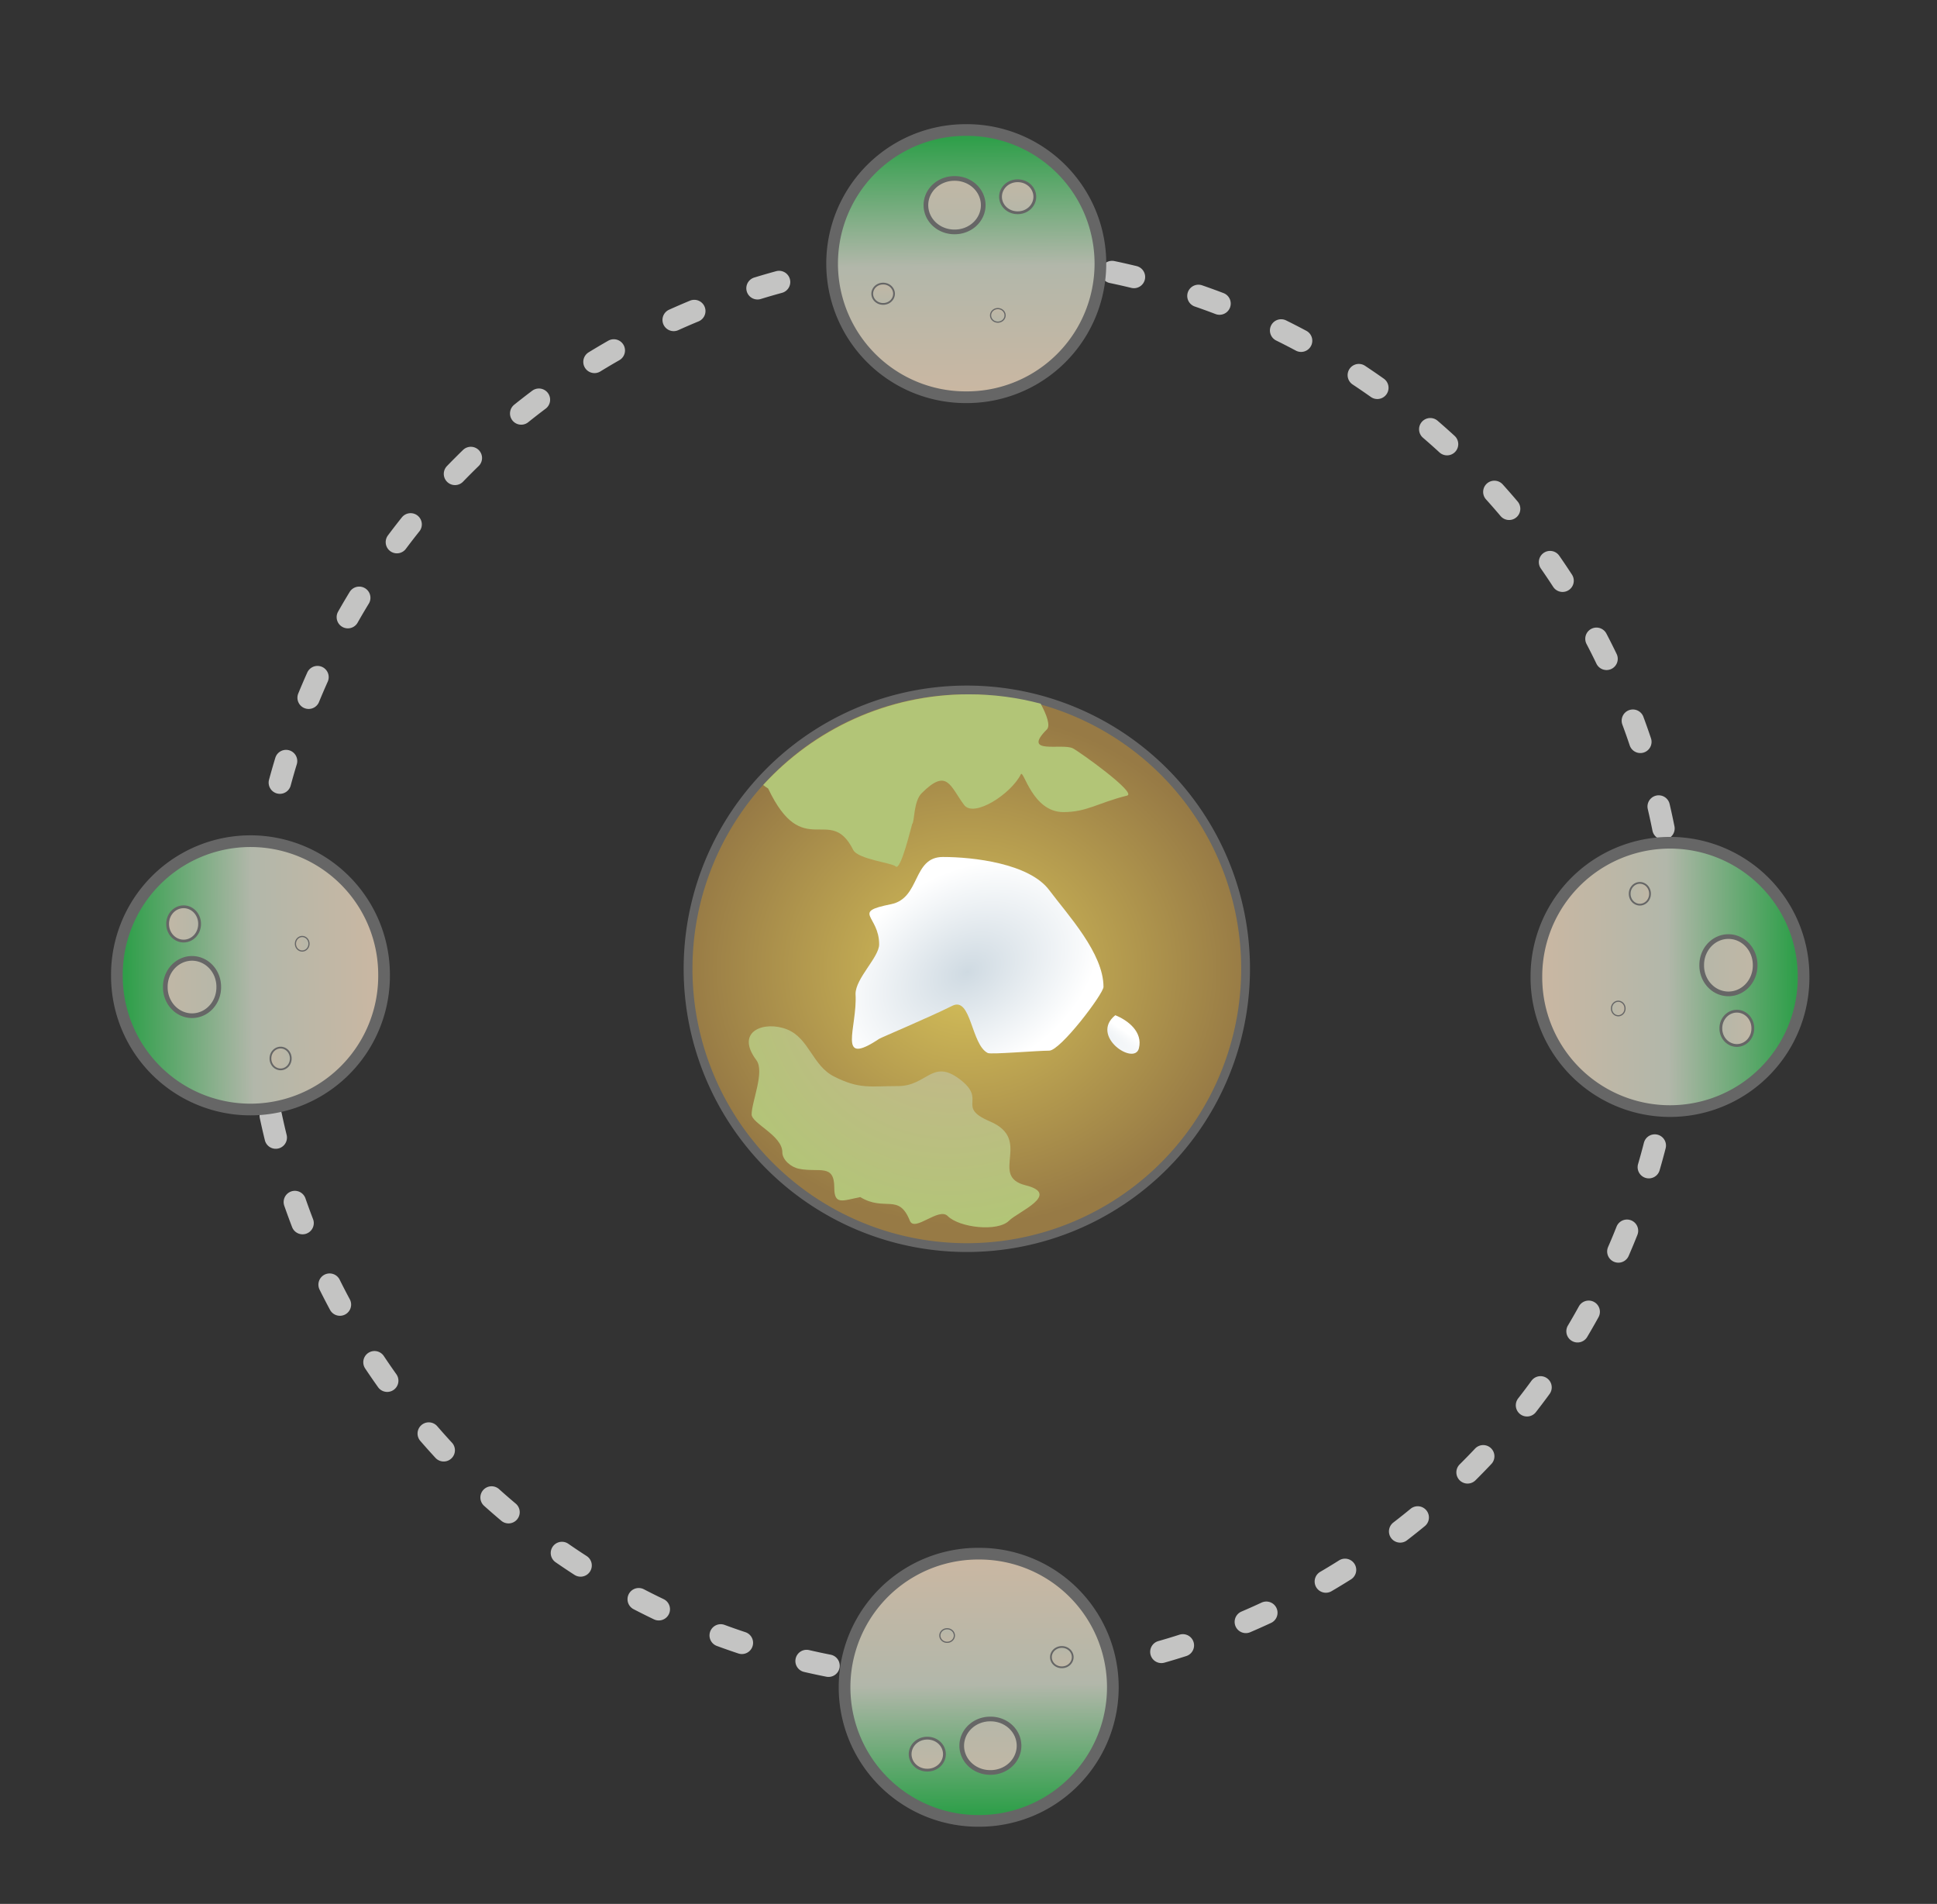 <?xml version="1.0" encoding="UTF-8" standalone="no"?>
<!-- Created with Inkscape (http://www.inkscape.org/) -->
<svg
   xmlns:dc="http://purl.org/dc/elements/1.1/"
   xmlns:cc="http://web.resource.org/cc/"
   xmlns:rdf="http://www.w3.org/1999/02/22-rdf-syntax-ns#"
   xmlns:svg="http://www.w3.org/2000/svg"
   xmlns="http://www.w3.org/2000/svg"
   xmlns:xlink="http://www.w3.org/1999/xlink"
   xmlns:sodipodi="http://sodipodi.sourceforge.net/DTD/sodipodi-0.dtd"
   xmlns:inkscape="http://www.inkscape.org/namespaces/inkscape"
   width="828.571"
   height="814.286"
   id="svg2"
   sodipodi:version="0.32"
   inkscape:version="0.44"
   version="1.0"
   sodipodi:docbase="C:\Program Files\Inkscape"
   sodipodi:docname="Synchronous rotation.svg">
  <rect width="100%" height="100%" fill="#333333" stroke="none"/>
  <defs
     id="defs4">
    <linearGradient
       id="linearGradient10066">
      <stop
         id="stop10068"
         offset="0"
         style="stop-color:#dac2c2;stop-opacity:0.698;" />
      <stop
         id="stop10070"
         offset="1"
         style="stop-color:#959fa5;stop-opacity:0.531;" />
    </linearGradient>
    <linearGradient
       id="linearGradient10036">
      <stop
         style="stop-color:#dac2c2;stop-opacity:0.323;"
         offset="0"
         id="stop10038" />
      <stop
         style="stop-color:#959fa5;stop-opacity:0.531;"
         offset="1"
         id="stop10040" />
    </linearGradient>
    <linearGradient
       id="linearGradient9990">
      <stop
         id="stop9992"
         offset="0"
         style="stop-color:#dac2c2;stop-opacity:0.708;" />
      <stop
         id="stop9994"
         offset="1"
         style="stop-color:#959fa5;stop-opacity:0.688;" />
    </linearGradient>
    <linearGradient
       id="linearGradient9910">
      <stop
         id="stop9912"
         offset="0"
         style="stop-color:#75777a;stop-opacity:1;" />
      <stop
         id="stop9914"
         offset="1"
         style="stop-color:#524a62;stop-opacity:1;" />
    </linearGradient>
    <linearGradient
       id="linearGradient9013">
      <stop
         style="stop-color:#cab7a2;stop-opacity:1;"
         offset="0"
         id="stop9015" />
      <stop
         id="stop11041"
         offset="0.5"
         style="stop-color:#b2b7aa;stop-opacity:1;" />
      <stop
         style="stop-color:#2f9f4a;stop-opacity:1;"
         offset="1"
         id="stop9017" />
    </linearGradient>
    <linearGradient
       id="linearGradient2787">
      <stop
         id="stop2789"
         offset="0"
         style="stop-color:#cab292;stop-opacity:1;" />
      <stop
         id="stop2791"
         offset="1"
         style="stop-color:#b2c577;stop-opacity:1;" />
    </linearGradient>
    <linearGradient
       id="linearGradient1888">
      <stop
         style="stop-color:#cfdae2;stop-opacity:1;"
         offset="0"
         id="stop1890" />
      <stop
         style="stop-color:white;stop-opacity:1;"
         offset="1"
         id="stop1892" />
    </linearGradient>
    <linearGradient
       id="linearGradient1876">
      <stop
         style="stop-color:#d7c25a;stop-opacity:1;"
         offset="0"
         id="stop1878" />
      <stop
         style="stop-color:#977a45;stop-opacity:1;"
         offset="1"
         id="stop1880" />
    </linearGradient>
    <radialGradient
       inkscape:collect="always"
       xlink:href="#linearGradient1876"
       id="radialGradient1884"
       cx="501.26"
       cy="583.709"
       fx="501.26"
       fy="583.709"
       r="161.071"
       gradientUnits="userSpaceOnUse"
       gradientTransform="matrix(0,0.906,-1,-1.046769e-6,1059.423,171.202)" />
    <radialGradient
       inkscape:collect="always"
       xlink:href="#linearGradient1888"
       id="radialGradient1894"
       cx="384.868"
       cy="501.89"
       fx="384.868"
       fy="501.89"
       r="54.308"
       gradientTransform="matrix(-0.967,0.558,-0.391,-0.678,950.65,616.498)"
       gradientUnits="userSpaceOnUse" />
    <radialGradient
       inkscape:collect="always"
       xlink:href="#linearGradient2787"
       id="radialGradient2785"
       cx="380.828"
       cy="467.808"
       fx="380.828"
       fy="467.808"
       r="62.687"
       gradientTransform="matrix(-0.833,1.598,-1.523,-0.794,1407.514,252.077)"
       gradientUnits="userSpaceOnUse" />
    <radialGradient
       inkscape:collect="always"
       xlink:href="#linearGradient2787"
       id="radialGradient4570"
       gradientUnits="userSpaceOnUse"
       gradientTransform="matrix(0,0.906,-1,-1.046769e-6,1057.576,164.65)"
       cx="501.26"
       cy="583.709"
       fx="501.26"
       fy="583.709"
       r="161.071" />
    <radialGradient
       inkscape:collect="always"
       xlink:href="#linearGradient9013"
       id="radialGradient10086"
       gradientUnits="userSpaceOnUse"
       gradientTransform="matrix(0.647,0.743,-0.754,0.657,406.584,114.084)"
       cx="78.571"
       cy="502.362"
       fx="78.571"
       fy="502.362"
       r="59.643" />
    <radialGradient
       inkscape:collect="always"
       xlink:href="#linearGradient9910"
       id="radialGradient10088"
       gradientUnits="userSpaceOnUse"
       gradientTransform="matrix(0.345,0.862,-0.982,0.393,561.563,217.883)"
       cx="102.143"
       cy="503.791"
       fx="102.143"
       fy="503.791"
       r="12.429" />
    <radialGradient
       inkscape:collect="always"
       xlink:href="#linearGradient9910"
       id="radialGradient10090"
       gradientUnits="userSpaceOnUse"
       gradientTransform="matrix(0.345,0.862,-0.982,0.393,561.563,217.883)"
       cx="102.143"
       cy="503.791"
       fx="102.143"
       fy="503.791"
       r="12.429" />
    <radialGradient
       inkscape:collect="always"
       xlink:href="#linearGradient9910"
       id="radialGradient10092"
       gradientUnits="userSpaceOnUse"
       gradientTransform="matrix(0.345,0.862,-0.982,0.393,561.563,217.883)"
       cx="102.143"
       cy="503.791"
       fx="102.143"
       fy="503.791"
       r="12.429" />
    <radialGradient
       inkscape:collect="always"
       xlink:href="#linearGradient9910"
       id="radialGradient10094"
       gradientUnits="userSpaceOnUse"
       gradientTransform="matrix(0.345,0.862,-0.982,0.393,561.563,217.883)"
       cx="102.143"
       cy="503.791"
       fx="102.143"
       fy="503.791"
       r="12.429" />
    <radialGradient
       inkscape:collect="always"
       xlink:href="#linearGradient9013"
       id="radialGradient10110"
       gradientUnits="userSpaceOnUse"
       gradientTransform="matrix(0.647,0.743,-0.754,0.657,406.584,114.084)"
       cx="78.571"
       cy="502.362"
       fx="78.571"
       fy="502.362"
       r="59.643" />
    <radialGradient
       inkscape:collect="always"
       xlink:href="#linearGradient9910"
       id="radialGradient10112"
       gradientUnits="userSpaceOnUse"
       gradientTransform="matrix(0.345,0.862,-0.982,0.393,561.563,217.883)"
       cx="102.143"
       cy="503.791"
       fx="102.143"
       fy="503.791"
       r="12.429" />
    <radialGradient
       inkscape:collect="always"
       xlink:href="#linearGradient9910"
       id="radialGradient10114"
       gradientUnits="userSpaceOnUse"
       gradientTransform="matrix(0.345,0.862,-0.982,0.393,561.563,217.883)"
       cx="102.143"
       cy="503.791"
       fx="102.143"
       fy="503.791"
       r="12.429" />
    <radialGradient
       inkscape:collect="always"
       xlink:href="#linearGradient9910"
       id="radialGradient10116"
       gradientUnits="userSpaceOnUse"
       gradientTransform="matrix(0.345,0.862,-0.982,0.393,561.563,217.883)"
       cx="102.143"
       cy="503.791"
       fx="102.143"
       fy="503.791"
       r="12.429" />
    <radialGradient
       inkscape:collect="always"
       xlink:href="#linearGradient9910"
       id="radialGradient10118"
       gradientUnits="userSpaceOnUse"
       gradientTransform="matrix(0.345,0.862,-0.982,0.393,561.563,217.883)"
       cx="102.143"
       cy="503.791"
       fx="102.143"
       fy="503.791"
       r="12.429" />
    <radialGradient
       inkscape:collect="always"
       xlink:href="#linearGradient9013"
       id="radialGradient10134"
       gradientUnits="userSpaceOnUse"
       gradientTransform="matrix(0.647,0.743,-0.754,0.657,406.584,114.084)"
       cx="78.571"
       cy="502.362"
       fx="78.571"
       fy="502.362"
       r="59.643" />
    <radialGradient
       inkscape:collect="always"
       xlink:href="#linearGradient9910"
       id="radialGradient10136"
       gradientUnits="userSpaceOnUse"
       gradientTransform="matrix(0.345,0.862,-0.982,0.393,561.563,217.883)"
       cx="102.143"
       cy="503.791"
       fx="102.143"
       fy="503.791"
       r="12.429" />
    <radialGradient
       inkscape:collect="always"
       xlink:href="#linearGradient9910"
       id="radialGradient10138"
       gradientUnits="userSpaceOnUse"
       gradientTransform="matrix(0.345,0.862,-0.982,0.393,561.563,217.883)"
       cx="102.143"
       cy="503.791"
       fx="102.143"
       fy="503.791"
       r="12.429" />
    <radialGradient
       inkscape:collect="always"
       xlink:href="#linearGradient9910"
       id="radialGradient10140"
       gradientUnits="userSpaceOnUse"
       gradientTransform="matrix(0.345,0.862,-0.982,0.393,561.563,217.883)"
       cx="102.143"
       cy="503.791"
       fx="102.143"
       fy="503.791"
       r="12.429" />
    <radialGradient
       inkscape:collect="always"
       xlink:href="#linearGradient9910"
       id="radialGradient10142"
       gradientUnits="userSpaceOnUse"
       gradientTransform="matrix(0.345,0.862,-0.982,0.393,561.563,217.883)"
       cx="102.143"
       cy="503.791"
       fx="102.143"
       fy="503.791"
       r="12.429" />
    <radialGradient
       inkscape:collect="always"
       xlink:href="#linearGradient1888"
       id="radialGradient10146"
       cx="380.828"
       cy="497.005"
       fx="380.828"
       fy="497.005"
       r="7.4"
       gradientTransform="matrix(12.696,7.099,-0.576,1.03,-4170.65,-2732.409)"
       gradientUnits="userSpaceOnUse" />
    <linearGradient
       inkscape:collect="always"
       xlink:href="#linearGradient9013"
       id="linearGradient11039"
       x1="134.236"
       y1="503.627"
       x2="25.14"
       y2="504.637"
       gradientUnits="userSpaceOnUse" />
    <linearGradient
       inkscape:collect="always"
       xlink:href="#linearGradient9013"
       id="linearGradient11057"
       gradientUnits="userSpaceOnUse"
       x1="134.236"
       y1="503.627"
       x2="25.14"
       y2="504.637" />
    <linearGradient
       inkscape:collect="always"
       xlink:href="#linearGradient9013"
       id="linearGradient11059"
       gradientUnits="userSpaceOnUse"
       x1="134.236"
       y1="503.627"
       x2="25.14"
       y2="504.637" />
    <linearGradient
       inkscape:collect="always"
       xlink:href="#linearGradient9013"
       id="linearGradient11061"
       gradientUnits="userSpaceOnUse"
       x1="134.236"
       y1="503.627"
       x2="25.14"
       y2="504.637" />
    <linearGradient
       inkscape:collect="always"
       xlink:href="#linearGradient9013"
       id="linearGradient11063"
       gradientUnits="userSpaceOnUse"
       x1="134.236"
       y1="503.627"
       x2="25.14"
       y2="504.637" />
    <linearGradient
       inkscape:collect="always"
       xlink:href="#linearGradient9013"
       id="linearGradient11065"
       gradientUnits="userSpaceOnUse"
       x1="134.236"
       y1="503.627"
       x2="25.14"
       y2="504.637" />
    <linearGradient
       inkscape:collect="always"
       xlink:href="#linearGradient9013"
       id="linearGradient11067"
       gradientUnits="userSpaceOnUse"
       x1="134.236"
       y1="503.627"
       x2="25.14"
       y2="504.637" />
    <linearGradient
       inkscape:collect="always"
       xlink:href="#linearGradient9013"
       id="linearGradient11069"
       gradientUnits="userSpaceOnUse"
       x1="134.236"
       y1="503.627"
       x2="25.14"
       y2="504.637" />
    <linearGradient
       inkscape:collect="always"
       xlink:href="#linearGradient9013"
       id="linearGradient11085"
       gradientUnits="userSpaceOnUse"
       x1="134.236"
       y1="503.627"
       x2="25.14"
       y2="504.637" />
    <linearGradient
       inkscape:collect="always"
       xlink:href="#linearGradient9013"
       id="linearGradient11087"
       gradientUnits="userSpaceOnUse"
       x1="134.236"
       y1="503.627"
       x2="25.14"
       y2="504.637" />
    <linearGradient
       inkscape:collect="always"
       xlink:href="#linearGradient9013"
       id="linearGradient11089"
       gradientUnits="userSpaceOnUse"
       x1="134.236"
       y1="503.627"
       x2="25.14"
       y2="504.637" />
    <linearGradient
       inkscape:collect="always"
       xlink:href="#linearGradient9013"
       id="linearGradient11091"
       gradientUnits="userSpaceOnUse"
       x1="134.236"
       y1="503.627"
       x2="25.14"
       y2="504.637" />
    <linearGradient
       inkscape:collect="always"
       xlink:href="#linearGradient9013"
       id="linearGradient11093"
       gradientUnits="userSpaceOnUse"
       x1="134.236"
       y1="503.627"
       x2="25.14"
       y2="504.637" />
    <linearGradient
       inkscape:collect="always"
       xlink:href="#linearGradient9013"
       id="linearGradient11095"
       gradientUnits="userSpaceOnUse"
       x1="134.236"
       y1="503.627"
       x2="25.14"
       y2="504.637" />
    <linearGradient
       inkscape:collect="always"
       xlink:href="#linearGradient9013"
       id="linearGradient11097"
       gradientUnits="userSpaceOnUse"
       x1="134.236"
       y1="503.627"
       x2="25.14"
       y2="504.637" />
    <linearGradient
       inkscape:collect="always"
       xlink:href="#linearGradient9013"
       id="linearGradient11113"
       gradientUnits="userSpaceOnUse"
       x1="134.236"
       y1="503.627"
       x2="25.14"
       y2="504.637" />
    <linearGradient
       inkscape:collect="always"
       xlink:href="#linearGradient9013"
       id="linearGradient11115"
       gradientUnits="userSpaceOnUse"
       x1="134.236"
       y1="503.627"
       x2="25.14"
       y2="504.637" />
    <linearGradient
       inkscape:collect="always"
       xlink:href="#linearGradient9013"
       id="linearGradient11117"
       gradientUnits="userSpaceOnUse"
       x1="134.236"
       y1="503.627"
       x2="25.14"
       y2="504.637" />
    <linearGradient
       inkscape:collect="always"
       xlink:href="#linearGradient9013"
       id="linearGradient11119"
       gradientUnits="userSpaceOnUse"
       x1="134.236"
       y1="503.627"
       x2="25.14"
       y2="504.637" />
    <linearGradient
       inkscape:collect="always"
       xlink:href="#linearGradient9013"
       id="linearGradient11121"
       gradientUnits="userSpaceOnUse"
       x1="134.236"
       y1="503.627"
       x2="25.14"
       y2="504.637" />
    <linearGradient
       inkscape:collect="always"
       xlink:href="#linearGradient9013"
       id="linearGradient11123"
       gradientUnits="userSpaceOnUse"
       x1="134.236"
       y1="503.627"
       x2="25.14"
       y2="504.637" />
    <linearGradient
       inkscape:collect="always"
       xlink:href="#linearGradient9013"
       id="linearGradient11125"
       gradientUnits="userSpaceOnUse"
       x1="134.236"
       y1="503.627"
       x2="25.14"
       y2="504.637" />
    <linearGradient
       inkscape:collect="always"
       xlink:href="#linearGradient9013"
       id="linearGradient11127"
       gradientUnits="userSpaceOnUse"
       x1="134.236"
       y1="503.627"
       x2="25.14"
       y2="504.637" />
    <linearGradient
       inkscape:collect="always"
       xlink:href="#linearGradient9013"
       id="linearGradient11129"
       gradientUnits="userSpaceOnUse"
       x1="134.236"
       y1="503.627"
       x2="25.14"
       y2="504.637" />
    <linearGradient
       inkscape:collect="always"
       xlink:href="#linearGradient9013"
       id="linearGradient11131"
       gradientUnits="userSpaceOnUse"
       x1="134.236"
       y1="503.627"
       x2="25.14"
       y2="504.637" />
    <linearGradient
       inkscape:collect="always"
       xlink:href="#linearGradient9013"
       id="linearGradient11133"
       gradientUnits="userSpaceOnUse"
       x1="134.236"
       y1="503.627"
       x2="25.14"
       y2="504.637" />
    <linearGradient
       inkscape:collect="always"
       xlink:href="#linearGradient9013"
       id="linearGradient11135"
       gradientUnits="userSpaceOnUse"
       x1="134.236"
       y1="503.627"
       x2="25.14"
       y2="504.637" />
    <linearGradient
       inkscape:collect="always"
       xlink:href="#linearGradient9013"
       id="linearGradient11137"
       gradientUnits="userSpaceOnUse"
       x1="134.236"
       y1="503.627"
       x2="25.14"
       y2="504.637" />
  </defs>
  <sodipodi:namedview
     id="base"
     pagecolor="#ffffff"
     bordercolor="#666666"
     borderopacity="1.0"
     gridtolerance="10000"
     guidetolerance="10"
     objecttolerance="10"
     inkscape:pageopacity="0.0"
     inkscape:pageshadow="2"
     inkscape:zoom="0.35"
     inkscape:cx="-123.88633"
     inkscape:cy="378.63276"
     inkscape:document-units="px"
     inkscape:current-layer="layer1"
     inkscape:window-width="907"
     inkscape:window-height="573"
     inkscape:window-x="44"
     inkscape:window-y="58" />
  <g
     inkscape:label="Layer 1"
     inkscape:groupmode="layer"
     id="layer1"
     transform="translate(31.429,-75.219)">
    <path
       sodipodi:type="arc"
       style="opacity:1;fill:url(#radialGradient1884);fill-opacity:1;fill-rule:nonzero;stroke:#666;stroke-width:5;stroke-linecap:round;stroke-linejoin:bevel;stroke-miterlimit:4;stroke-dasharray:none;stroke-dashoffset:64;stroke-opacity:1"
       id="path1874"
       sodipodi:cx="475.71429"
       sodipodi:cy="625.2193"
       sodipodi:rx="158.57143"
       sodipodi:ry="158.57143"
       d="M 634.286 625.219 A 158.571 158.571 0 1 1  317.143,625.219 A 158.571 158.571 0 1 1  634.286 625.219 z"
       transform="matrix(0.752,0,0,0.752,24.401,19.39)" />
    <path
       style="fill:url(#radialGradient1894);fill-opacity:1;fill-rule:evenodd;stroke:none;stroke-width:1px;stroke-linecap:butt;stroke-linejoin:miter;stroke-opacity:1"
       d="M 334.534,500.329 C 335.423,514.775 326.153,531.843 344.635,519.522 C 345.454,518.975 365.967,510.371 375.95,505.379 C 384.066,501.322 383.925,521.994 391.102,525.582 C 392.481,526.272 412.117,524.572 417.366,524.572 C 422.181,524.572 440.6,500.244 440.6,497.298 C 440.6,482.899 425.392,466.583 417.366,455.882 C 408.823,444.491 384.866,441.74 371.909,441.74 C 358.755,441.74 362.42,459.396 349.686,461.943 C 332.524,465.375 344.635,466.605 344.635,479.115 C 344.635,484.621 334.534,493.603 334.534,500.329 z "
       id="path1886"
       sodipodi:nodetypes="csssssssssc" />
    <path
       style="fill:url(#radialGradient2785);fill-opacity:1;fill-rule:evenodd;stroke:none;stroke-width:1px;stroke-linecap:butt;stroke-linejoin:miter;stroke-opacity:1"
       d="M 336.554,587.202 C 347.152,593.586 352.988,585.356 357.767,597.303 C 359.784,602.344 370.091,591.444 373.93,595.283 C 378.952,600.306 395.34,602.157 400.194,597.303 C 404.05,593.447 422.598,585.984 407.265,582.151 C 391.447,578.197 410.42,562.723 392.113,554.877 C 377.168,548.472 391.177,545.842 378.981,536.694 C 367.326,527.953 365.085,539.725 352.717,539.725 C 340.676,539.725 336.36,541.143 325.442,535.684 C 316.034,530.98 314.739,519.281 305.239,515.481 C 295.64,511.641 282.773,516.167 292.107,528.613 C 295.8,533.537 290.087,546.459 290.087,551.846 C 290.087,555.67 303.219,560.856 303.219,568.009 C 303.219,571.342 307.022,574.426 310.29,575.08 C 319.047,576.831 325.442,572.76 325.442,583.161 C 325.442,590.722 328.915,588.73 336.554,587.202 z "
       id="path2783" />
    <path
       style="opacity:1;fill:url(#radialGradient4570);fill-opacity:1;fill-rule:nonzero;stroke:none;stroke-width:5;stroke-linecap:round;stroke-linejoin:bevel;stroke-miterlimit:4;stroke-dasharray:none;stroke-dashoffset:64;stroke-opacity:1"
       d="M 382.997,372.168 C 348.179,372.168 316.826,387.118 295.028,410.949 C 295.681,411.461 296.364,411.975 297.153,412.449 C 312.099,443.923 323.661,418.965 333.528,438.699 C 335.544,442.732 350.157,444.235 351.716,445.793 C 353.905,447.982 358.631,427.715 358.778,427.605 C 359.799,426.84 359.3,417.99 362.809,414.48 C 373.781,403.508 374.961,411.464 380.997,419.511 C 385.143,425.04 400.997,414.885 405.247,406.386 C 406.391,404.098 410.139,422.543 423.434,422.543 C 433.531,422.543 438.026,418.652 450.716,415.48 C 455.051,414.396 430.297,396.677 427.466,395.261 C 422.901,392.979 405.386,398.185 416.372,387.199 C 417.989,385.582 416.315,380.959 413.716,376.168 C 403.915,373.558 393.615,372.168 382.997,372.168 z "
       id="path3682" />
    <path
       sodipodi:type="arc"
       style="opacity:1;fill:none;fill-opacity:1;fill-rule:nonzero;stroke:#c4c4c3;stroke-width:5;stroke-linecap:round;stroke-linejoin:bevel;stroke-miterlimit:4;stroke-dasharray:5, 15;stroke-dashoffset:0;stroke-opacity:1"
       id="path6350"
       sodipodi:cx="475.71429"
       sodipodi:cy="625.2193"
       sodipodi:rx="158.57143"
       sodipodi:ry="158.57143"
       d="M 634.286 625.219 A 158.571 158.571 0 1 1  317.143,625.219 A 158.571 158.571 0 1 1  634.286 625.219 z"
       transform="matrix(1.918,0,0,1.918,-530.515,-709.923)" />
    <g
       id="g9942"
       style="fill:url(#linearGradient11039);fill-opacity:1"
       transform="translate(-2.857,-8.571)">
      <path
         d="M 135.714 500.934 A 57.143 57.143 0 1 1  21.429,500.934 A 57.143 57.143 0 1 1  135.714 500.934 z"
         sodipodi:ry="57.142857"
         sodipodi:rx="57.142857"
         sodipodi:cy="500.93362"
         sodipodi:cx="78.571426"
         id="path8126"
         style="opacity:1;fill:url(#linearGradient11127);fill-opacity:1;fill-rule:nonzero;stroke:#666;stroke-width:5;stroke-linecap:round;stroke-linejoin:bevel;stroke-miterlimit:4;stroke-dasharray:none;stroke-dashoffset:0;stroke-opacity:1"
         sodipodi:type="arc" />
      <g
         transform="matrix(-1,0,0,1,154.286,2.143)"
         id="g9928"
         style="fill:url(#linearGradient11129);fill-opacity:1">
        <path
           sodipodi:type="arc"
           style="opacity:1;fill:url(#linearGradient11131);fill-opacity:1;fill-rule:nonzero;stroke:#666;stroke-width:2;stroke-linecap:round;stroke-linejoin:bevel;stroke-miterlimit:4;stroke-dasharray:none;stroke-dashoffset:0;stroke-opacity:1"
           id="path9021"
           sodipodi:cx="100.71429"
           sodipodi:cy="503.79074"
           sodipodi:rx="11.428572"
           sodipodi:ry="12.142858"
           d="M 112.143 503.791 A 11.429 12.143 0 1 1  89.286,503.791 A 11.429 12.143 0 1 1  112.143 503.791 z" />
        <path
           sodipodi:type="arc"
           style="opacity:1;fill:url(#linearGradient11133);fill-opacity:1;fill-rule:nonzero;stroke:#666;stroke-width:2;stroke-linecap:round;stroke-linejoin:bevel;stroke-miterlimit:4;stroke-dasharray:none;stroke-dashoffset:0;stroke-opacity:1"
           id="path9916"
           sodipodi:cx="100.71429"
           sodipodi:cy="503.79074"
           sodipodi:rx="11.428572"
           sodipodi:ry="12.142858"
           d="M 112.143 503.791 A 11.429 12.143 0 1 1  89.286,503.791 A 11.429 12.143 0 1 1  112.143 503.791 z"
           transform="matrix(0.598,0,0,0.598,44.089,175.532)" />
        <path
           sodipodi:type="arc"
           style="opacity:1;fill:url(#linearGradient11135);fill-opacity:1;fill-rule:nonzero;stroke:#666;stroke-width:2;stroke-linecap:round;stroke-linejoin:bevel;stroke-miterlimit:4;stroke-dasharray:none;stroke-dashoffset:0;stroke-opacity:1"
           id="path9920"
           sodipodi:cx="100.71429"
           sodipodi:cy="503.79074"
           sodipodi:rx="11.428572"
           sodipodi:ry="12.142858"
           d="M 112.143 503.791 A 11.429 12.143 0 1 1  89.286,503.791 A 11.429 12.143 0 1 1  112.143 503.791 z"
           transform="matrix(0.253,0,0,0.253,28.103,357.824)" />
        <path
           sodipodi:type="arc"
           style="opacity:1;fill:url(#linearGradient11137);fill-opacity:1;fill-rule:nonzero;stroke:#666;stroke-width:2;stroke-linecap:round;stroke-linejoin:bevel;stroke-miterlimit:4;stroke-dasharray:none;stroke-dashoffset:0;stroke-opacity:1"
           id="path9924"
           sodipodi:cx="100.71429"
           sodipodi:cy="503.79074"
           sodipodi:rx="11.428572"
           sodipodi:ry="12.142858"
           d="M 112.143 503.791 A 11.429 12.143 0 1 1  89.286,503.791 A 11.429 12.143 0 1 1  112.143 503.791 z"
           transform="matrix(0.38,0,0,0.38,24.555,342.909)" />
      </g>
    </g>
    <path
       style="fill:url(#radialGradient10146);fill-opacity:1;fill-rule:evenodd;stroke:none;stroke-width:1px;stroke-linecap:butt;stroke-linejoin:miter;stroke-opacity:1"
       d="M 445.651,509.42 C 434.595,518.325 453.84,531.211 455.752,523.562 C 457.493,516.599 451.139,511.615 445.651,509.42 z "
       id="path10144" />
    <g
       id="g11043"
       style="fill:url(#linearGradient11057);fill-opacity:1"
       transform="matrix(0,-1,1,0,-113.715,875.419)">
      <path
         d="M 135.714 500.934 A 57.143 57.143 0 1 1  21.429,500.934 A 57.143 57.143 0 1 1  135.714 500.934 z"
         sodipodi:ry="57.142857"
         sodipodi:rx="57.142857"
         sodipodi:cy="500.93362"
         sodipodi:cx="78.571426"
         id="path11045"
         style="opacity:1;fill:url(#linearGradient11059);fill-opacity:1;fill-rule:nonzero;stroke:#666;stroke-width:5;stroke-linecap:round;stroke-linejoin:bevel;stroke-miterlimit:4;stroke-dasharray:none;stroke-dashoffset:0;stroke-opacity:1"
         sodipodi:type="arc" />
      <g
         transform="matrix(-1,0,0,1,154.286,2.143)"
         id="g11047"
         style="fill:url(#linearGradient11061);fill-opacity:1">
        <path
           sodipodi:type="arc"
           style="opacity:1;fill:url(#linearGradient11063);fill-opacity:1;fill-rule:nonzero;stroke:#666;stroke-width:2;stroke-linecap:round;stroke-linejoin:bevel;stroke-miterlimit:4;stroke-dasharray:none;stroke-dashoffset:0;stroke-opacity:1"
           id="path11049"
           sodipodi:cx="100.71429"
           sodipodi:cy="503.79074"
           sodipodi:rx="11.428572"
           sodipodi:ry="12.142858"
           d="M 112.143 503.791 A 11.429 12.143 0 1 1  89.286,503.791 A 11.429 12.143 0 1 1  112.143 503.791 z" />
        <path
           sodipodi:type="arc"
           style="opacity:1;fill:url(#linearGradient11065);fill-opacity:1;fill-rule:nonzero;stroke:#666;stroke-width:2;stroke-linecap:round;stroke-linejoin:bevel;stroke-miterlimit:4;stroke-dasharray:none;stroke-dashoffset:0;stroke-opacity:1"
           id="path11051"
           sodipodi:cx="100.71429"
           sodipodi:cy="503.79074"
           sodipodi:rx="11.428572"
           sodipodi:ry="12.142858"
           d="M 112.143 503.791 A 11.429 12.143 0 1 1  89.286,503.791 A 11.429 12.143 0 1 1  112.143 503.791 z"
           transform="matrix(0.598,0,0,0.598,44.089,175.532)" />
        <path
           sodipodi:type="arc"
           style="opacity:1;fill:url(#linearGradient11067);fill-opacity:1;fill-rule:nonzero;stroke:#666;stroke-width:2;stroke-linecap:round;stroke-linejoin:bevel;stroke-miterlimit:4;stroke-dasharray:none;stroke-dashoffset:0;stroke-opacity:1"
           id="path11053"
           sodipodi:cx="100.71429"
           sodipodi:cy="503.79074"
           sodipodi:rx="11.428572"
           sodipodi:ry="12.142858"
           d="M 112.143 503.791 A 11.429 12.143 0 1 1  89.286,503.791 A 11.429 12.143 0 1 1  112.143 503.791 z"
           transform="matrix(0.253,0,0,0.253,28.103,357.824)" />
        <path
           sodipodi:type="arc"
           style="opacity:1;fill:url(#linearGradient11069);fill-opacity:1;fill-rule:nonzero;stroke:#666;stroke-width:2;stroke-linecap:round;stroke-linejoin:bevel;stroke-miterlimit:4;stroke-dasharray:none;stroke-dashoffset:0;stroke-opacity:1"
           id="path11055"
           sodipodi:cx="100.71429"
           sodipodi:cy="503.79074"
           sodipodi:rx="11.428572"
           sodipodi:ry="12.142858"
           d="M 112.143 503.791 A 11.429 12.143 0 1 1  89.286,503.791 A 11.429 12.143 0 1 1  112.143 503.791 z"
           transform="matrix(0.38,0,0,0.38,24.555,342.909)" />
      </g>
    </g>
    <g
       id="g11071"
       style="fill:url(#linearGradient11085);fill-opacity:1"
       transform="matrix(-1,0,0,-1,761.494,993.969)">
      <path
         d="M 135.714 500.934 A 57.143 57.143 0 1 1  21.429,500.934 A 57.143 57.143 0 1 1  135.714 500.934 z"
         sodipodi:ry="57.142857"
         sodipodi:rx="57.142857"
         sodipodi:cy="500.93362"
         sodipodi:cx="78.571426"
         id="path11073"
         style="opacity:1;fill:url(#linearGradient11087);fill-opacity:1;fill-rule:nonzero;stroke:#666;stroke-width:5;stroke-linecap:round;stroke-linejoin:bevel;stroke-miterlimit:4;stroke-dasharray:none;stroke-dashoffset:0;stroke-opacity:1"
         sodipodi:type="arc" />
      <g
         transform="matrix(-1,0,0,1,154.286,2.143)"
         id="g11075"
         style="fill:url(#linearGradient11089);fill-opacity:1">
        <path
           sodipodi:type="arc"
           style="opacity:1;fill:url(#linearGradient11091);fill-opacity:1;fill-rule:nonzero;stroke:#666;stroke-width:2;stroke-linecap:round;stroke-linejoin:bevel;stroke-miterlimit:4;stroke-dasharray:none;stroke-dashoffset:0;stroke-opacity:1"
           id="path11077"
           sodipodi:cx="100.71429"
           sodipodi:cy="503.79074"
           sodipodi:rx="11.428572"
           sodipodi:ry="12.142858"
           d="M 112.143 503.791 A 11.429 12.143 0 1 1  89.286,503.791 A 11.429 12.143 0 1 1  112.143 503.791 z" />
        <path
           sodipodi:type="arc"
           style="opacity:1;fill:url(#linearGradient11093);fill-opacity:1;fill-rule:nonzero;stroke:#666;stroke-width:2;stroke-linecap:round;stroke-linejoin:bevel;stroke-miterlimit:4;stroke-dasharray:none;stroke-dashoffset:0;stroke-opacity:1"
           id="path11079"
           sodipodi:cx="100.71429"
           sodipodi:cy="503.79074"
           sodipodi:rx="11.428572"
           sodipodi:ry="12.142858"
           d="M 112.143 503.791 A 11.429 12.143 0 1 1  89.286,503.791 A 11.429 12.143 0 1 1  112.143 503.791 z"
           transform="matrix(0.598,0,0,0.598,44.089,175.532)" />
        <path
           sodipodi:type="arc"
           style="opacity:1;fill:url(#linearGradient11095);fill-opacity:1;fill-rule:nonzero;stroke:#666;stroke-width:2;stroke-linecap:round;stroke-linejoin:bevel;stroke-miterlimit:4;stroke-dasharray:none;stroke-dashoffset:0;stroke-opacity:1"
           id="path11081"
           sodipodi:cx="100.71429"
           sodipodi:cy="503.79074"
           sodipodi:rx="11.428572"
           sodipodi:ry="12.142858"
           d="M 112.143 503.791 A 11.429 12.143 0 1 1  89.286,503.791 A 11.429 12.143 0 1 1  112.143 503.791 z"
           transform="matrix(0.253,0,0,0.253,28.103,357.824)" />
        <path
           sodipodi:type="arc"
           style="opacity:1;fill:url(#linearGradient11097);fill-opacity:1;fill-rule:nonzero;stroke:#666;stroke-width:2;stroke-linecap:round;stroke-linejoin:bevel;stroke-miterlimit:4;stroke-dasharray:none;stroke-dashoffset:0;stroke-opacity:1"
           id="path11083"
           sodipodi:cx="100.71429"
           sodipodi:cy="503.79074"
           sodipodi:rx="11.428572"
           sodipodi:ry="12.142858"
           d="M 112.143 503.791 A 11.429 12.143 0 1 1  89.286,503.791 A 11.429 12.143 0 1 1  112.143 503.791 z"
           transform="matrix(0.38,0,0,0.38,24.555,342.909)" />
      </g>
    </g>
    <g
       id="g11099"
       style="fill:url(#linearGradient11113);fill-opacity:1"
       transform="matrix(0,1,-1,0,882.831,109.397)">
      <path
         d="M 135.714 500.934 A 57.143 57.143 0 1 1  21.429,500.934 A 57.143 57.143 0 1 1  135.714 500.934 z"
         sodipodi:ry="57.142857"
         sodipodi:rx="57.142857"
         sodipodi:cy="500.93362"
         sodipodi:cx="78.571426"
         id="path11101"
         style="opacity:1;fill:url(#linearGradient11115);fill-opacity:1;fill-rule:nonzero;stroke:#666;stroke-width:5;stroke-linecap:round;stroke-linejoin:bevel;stroke-miterlimit:4;stroke-dasharray:none;stroke-dashoffset:0;stroke-opacity:1"
         sodipodi:type="arc" />
      <g
         transform="matrix(-1,0,0,1,154.286,2.143)"
         id="g11103"
         style="fill:url(#linearGradient11117);fill-opacity:1">
        <path
           sodipodi:type="arc"
           style="opacity:1;fill:url(#linearGradient11119);fill-opacity:1;fill-rule:nonzero;stroke:#666;stroke-width:2;stroke-linecap:round;stroke-linejoin:bevel;stroke-miterlimit:4;stroke-dasharray:none;stroke-dashoffset:0;stroke-opacity:1"
           id="path11105"
           sodipodi:cx="100.71429"
           sodipodi:cy="503.79074"
           sodipodi:rx="11.428572"
           sodipodi:ry="12.142858"
           d="M 112.143 503.791 A 11.429 12.143 0 1 1  89.286,503.791 A 11.429 12.143 0 1 1  112.143 503.791 z" />
        <path
           sodipodi:type="arc"
           style="opacity:1;fill:url(#linearGradient11121);fill-opacity:1;fill-rule:nonzero;stroke:#666;stroke-width:2;stroke-linecap:round;stroke-linejoin:bevel;stroke-miterlimit:4;stroke-dasharray:none;stroke-dashoffset:0;stroke-opacity:1"
           id="path11107"
           sodipodi:cx="100.71429"
           sodipodi:cy="503.79074"
           sodipodi:rx="11.428572"
           sodipodi:ry="12.142858"
           d="M 112.143 503.791 A 11.429 12.143 0 1 1  89.286,503.791 A 11.429 12.143 0 1 1  112.143 503.791 z"
           transform="matrix(0.598,0,0,0.598,44.089,175.532)" />
        <path
           sodipodi:type="arc"
           style="opacity:1;fill:url(#linearGradient11123);fill-opacity:1;fill-rule:nonzero;stroke:#666;stroke-width:2;stroke-linecap:round;stroke-linejoin:bevel;stroke-miterlimit:4;stroke-dasharray:none;stroke-dashoffset:0;stroke-opacity:1"
           id="path11109"
           sodipodi:cx="100.71429"
           sodipodi:cy="503.79074"
           sodipodi:rx="11.428572"
           sodipodi:ry="12.142858"
           d="M 112.143 503.791 A 11.429 12.143 0 1 1  89.286,503.791 A 11.429 12.143 0 1 1  112.143 503.791 z"
           transform="matrix(0.253,0,0,0.253,28.103,357.824)" />
        <path
           sodipodi:type="arc"
           style="opacity:1;fill:url(#linearGradient11125);fill-opacity:1;fill-rule:nonzero;stroke:#666;stroke-width:2;stroke-linecap:round;stroke-linejoin:bevel;stroke-miterlimit:4;stroke-dasharray:none;stroke-dashoffset:0;stroke-opacity:1"
           id="path11111"
           sodipodi:cx="100.71429"
           sodipodi:cy="503.79074"
           sodipodi:rx="11.428572"
           sodipodi:ry="12.142858"
           d="M 112.143 503.791 A 11.429 12.143 0 1 1  89.286,503.791 A 11.429 12.143 0 1 1  112.143 503.791 z"
           transform="matrix(0.38,0,0,0.38,24.555,342.909)" />
      </g>
    </g>
  </g>
</svg>

